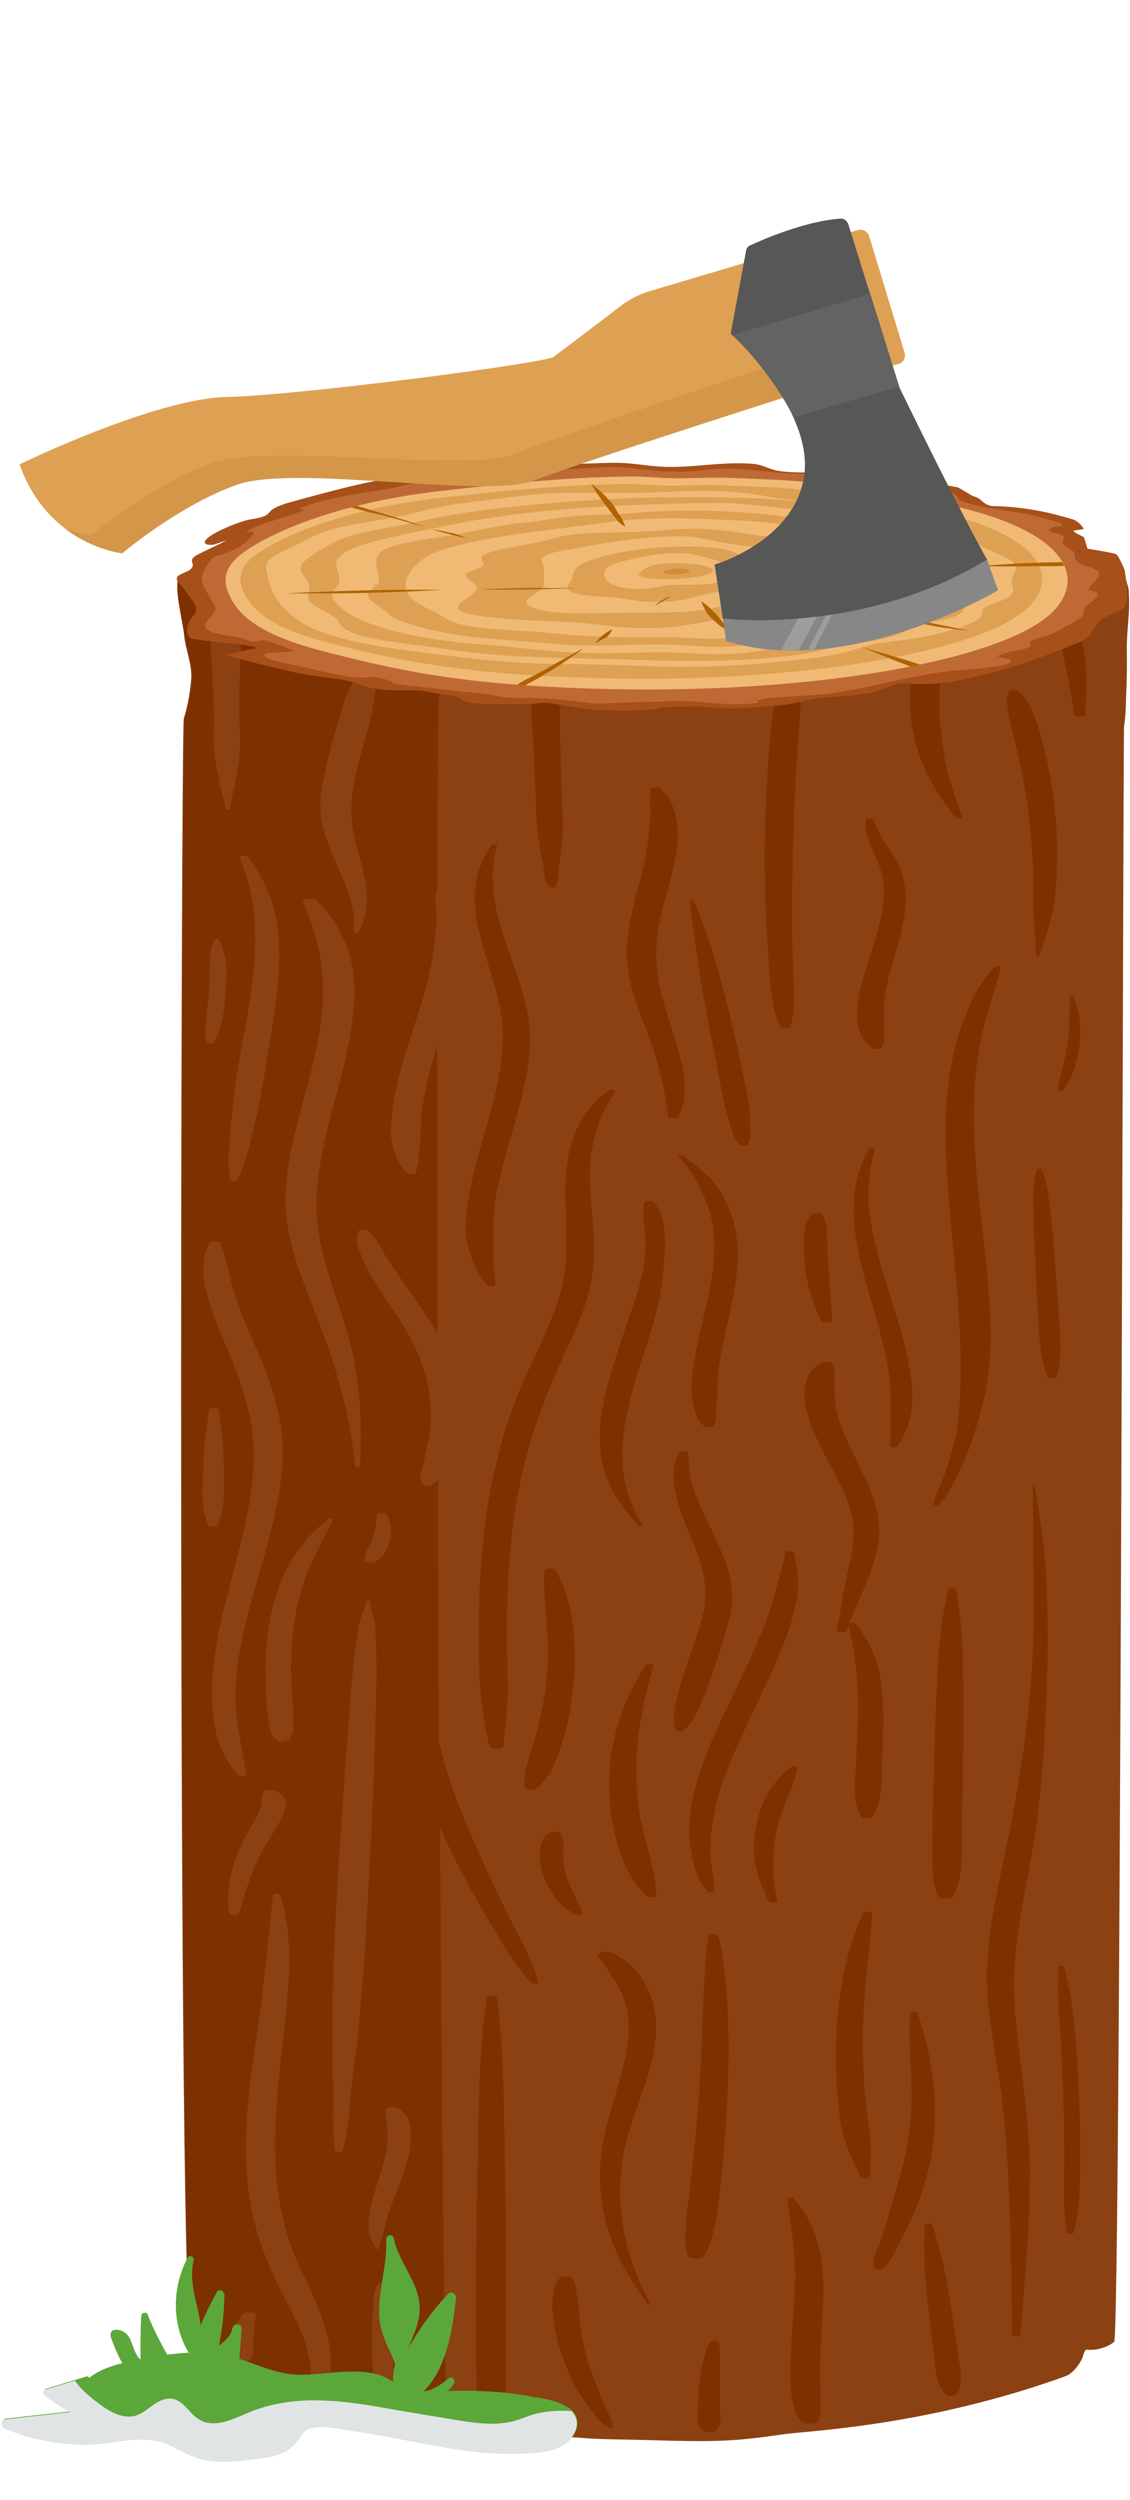 <?xml version="1.0" encoding="UTF-8"?> <svg xmlns="http://www.w3.org/2000/svg" width="326" height="721" viewBox="0 0 326 721" fill="none"><path d="M67.305 162.98C67.305 163.349 66.812 163.717 66.023 163.763C59.32 163.994 51.434 166.388 51.434 166.388C50.252 170.257 52.716 179.237 53.11 183.152C53.504 187.296 55.377 191.395 55.18 195.54C54.885 199.5 54.195 203.415 53.012 207.283C52.223 209.724 51.04 674.397 55.279 676.101C55.969 676.377 56.067 676.746 55.772 677.16C55.377 677.713 61.39 680.844 64.545 682.686C65.826 683.423 67.502 683.93 69.276 684.022C72.923 684.252 78.345 685.772 79.035 686.647C80.218 688.029 81.894 688.811 84.26 689.548C89.681 691.206 95.102 692.772 100.524 694.384C105.058 695.765 109.593 697.331 114.62 698.16C117.282 698.575 123.984 699.358 127.73 700.233C129.307 700.601 130.983 700.739 132.659 700.693C134.433 700.647 136.602 700.923 137.884 701.43C139.165 701.936 140.84 702.213 142.418 702.213C148.135 702.213 153.852 703.548 159.471 703.226C161.147 703.134 163.02 702.904 164.695 702.904C166.371 702.904 168.146 703.134 169.821 703.226C173.173 703.41 176.623 703.502 180.073 703.548C192.296 703.733 204.519 704.608 216.446 703.272C219.404 702.95 222.46 702.535 225.417 702.121C228.473 701.66 231.627 701.476 234.683 701.154C240.597 700.601 246.413 699.864 252.13 699.035C263.367 697.377 274.309 695.121 284.856 692.311C290.081 690.93 295.207 689.41 300.234 687.752C302.699 686.923 305.261 686.094 307.627 685.173C309.599 684.436 311.767 681.397 312.26 679.969C312.359 679.647 312.95 677.575 313.443 677.621C316.597 677.943 319.653 676.838 321.427 675.364C323.3 673.844 323.99 211.29 324.286 209.448C324.878 205.856 324.779 202.217 324.976 198.625C325.075 194.941 325.173 191.211 325.075 187.527C325.075 180.02 326.159 177.165 325.567 169.658L324.187 164.961L67.403 162.98L67.305 162.98Z" fill="#8C4112"></path><path d="M126.548 526.245C130.59 535.409 135.518 544.528 140.841 553.6C144.489 559.725 147.939 565.942 153.36 571.837C153.755 572.206 155.431 572.206 155.332 571.745C153.952 566.357 151.093 561.015 148.333 555.719C145.573 550.284 142.912 544.896 140.447 539.416C135.519 528.548 130.688 517.679 127.731 506.719C127.238 505.015 126.942 503.357 126.548 501.653C125.957 359.35 126.055 202.816 126.548 201.296C127.731 196.921 128.52 192.5 128.717 188.033C129.013 183.382 127.041 178.73 126.647 174.079C126.45 171.638 125.563 167.448 125.07 163.441L67.503 162.98C67.503 163.349 67.01 163.717 66.221 163.763C59.518 163.994 51.633 166.388 51.633 166.388C50.45 170.257 52.914 179.237 53.308 183.152C53.702 187.296 55.575 191.395 55.378 195.54C55.083 199.5 54.392 203.415 53.209 207.283C52.421 209.724 51.238 674.397 55.477 676.101C56.167 676.377 56.265 676.746 55.97 677.16C55.575 677.713 61.589 680.844 64.743 682.686C66.024 683.423 67.7 683.93 69.474 684.022C73.121 684.252 78.543 685.772 79.233 686.647C80.416 688.029 82.092 688.811 84.458 689.548C89.879 691.206 95.3 692.772 100.722 694.384C105.256 695.765 109.791 697.331 114.818 698.16C117.479 698.575 124.182 699.357 127.928 700.232C128.224 700.325 128.52 700.371 128.816 700.417C127.929 664.127 127.337 598.41 126.943 526.291L126.548 526.245Z" fill="#7D3000"></path><path d="M160.358 255.593C161.442 253.198 161.147 250.665 161.443 248.27C161.837 245.876 162.132 243.481 162.231 241.04C162.428 236.158 162.133 231.231 161.935 226.349C161.837 221.468 161.738 216.586 161.541 211.658C161.442 206.823 162.329 201.711 159.076 197.014C158.584 196.277 155.725 196.231 155.233 197.014C152.275 201.757 153.557 206.823 153.754 211.658C153.951 216.54 154.148 221.422 154.444 226.349C154.641 231.231 154.641 236.158 155.233 241.04C155.528 243.435 155.923 245.876 156.514 248.27C157.007 250.665 156.809 253.244 158.091 255.593C158.288 256.053 160.161 256.053 160.358 255.593Z" fill="#7D3000"></path><path d="M227.882 296.165C229.262 292.757 228.966 289.349 228.966 285.895C228.966 282.533 228.768 279.171 228.67 275.763C228.473 268.856 228.473 261.948 228.572 255.04C228.769 241.224 229.163 227.454 230.247 213.638C230.543 209.77 230.937 205.947 230.937 202.079C230.937 198.211 231.43 194.204 230.149 190.382C229.952 189.737 227.487 189.829 227.192 190.382C225.122 193.697 224.628 197.243 223.938 200.651C223.248 204.013 222.657 207.375 222.362 210.737C221.77 217.645 221.277 224.553 220.981 231.461C220.39 245.276 220.587 259.046 221.474 272.862C221.77 276.731 221.869 280.553 222.362 284.421C222.854 288.336 223.051 292.296 225.319 296.119C225.614 296.625 227.685 296.671 227.98 296.119L227.882 296.165Z" fill="#7D3000"></path><path d="M277.563 235.514C276.084 231.323 274.507 227.132 273.423 222.895C272.437 218.935 271.944 214.928 271.451 210.968C270.958 206.961 270.86 202.954 271.057 198.948C271.353 194.849 272.732 190.75 270.662 186.744C270.367 186.099 267.606 185.869 266.916 186.56C264.846 188.494 263.664 190.382 263.269 192.5C262.875 194.481 262.678 196.507 262.579 198.487C262.382 202.724 262.579 206.961 263.467 211.198C265.044 219.441 269.085 227.869 275.69 235.698C276.084 236.158 277.76 235.974 277.563 235.514Z" fill="#7D3000"></path><path d="M142.813 370.494C142.911 368.468 142.419 366.441 142.32 364.415C142.32 362.389 142.32 360.363 142.32 358.336C142.32 354.284 142.32 350.185 142.911 346.132C144.193 337.843 146.953 329.599 149.22 321.356C151.487 313.204 153.36 304.961 152.769 296.764C152.177 288.382 148.727 280.092 145.869 271.757C142.714 262.5 140.743 253.106 143.404 243.803C143.503 243.434 142.122 243.388 141.827 243.711C130.491 259.921 142.419 276.915 144.686 293.31C146.953 310.027 138.771 326.56 135.617 343.185C134.73 347.744 134.04 352.395 134.532 357.001C134.828 359.257 135.518 361.422 136.405 363.632C137.391 365.981 138.475 368.376 140.644 370.632C141.038 371.047 142.714 371.001 142.714 370.54L142.813 370.494Z" fill="#7D3000"></path><path d="M145.178 503.495C145.967 497.186 146.657 490.876 146.46 484.521C146.262 478.212 146.164 471.857 146.262 465.547C146.459 452.929 147.445 440.31 150.008 427.738C152.571 415.119 157.204 402.685 162.921 390.297C165.78 384.126 168.639 377.909 170.117 371.692C171.497 365.751 171.596 359.81 171.103 353.869C170.61 347.284 169.723 340.652 170.413 334.066C170.709 330.889 171.596 327.757 172.483 324.626C173.469 321.264 175.637 317.994 177.412 314.724C177.609 314.31 176.228 314.034 175.736 314.448C168.835 319.376 166.075 325.27 164.597 330.843C163.02 336.738 163.02 342.678 163.217 348.573C163.316 354.468 163.71 360.363 163.02 366.211C162.231 372.475 159.964 378.646 157.204 384.817C154.444 391.08 151.29 397.343 148.825 403.652C146.361 409.962 144.488 416.271 143.01 422.626C140.053 435.198 138.771 447.817 138.278 460.435C138.081 467.62 138.081 474.804 138.278 481.988C138.475 489.218 139.56 496.357 141.137 503.541C141.334 504.6 145.079 504.6 145.178 503.541L145.178 503.495Z" fill="#7D3000"></path><path d="M154.444 515.883C155.725 515.146 156.317 514.225 157.106 513.35C157.993 512.337 158.781 511.278 159.274 510.218C160.26 508.238 160.95 506.258 161.64 504.232C163.02 500.041 164.104 495.85 164.695 491.613C165.977 483.37 166.273 475.034 164.991 466.745C164.203 462.001 162.921 457.396 160.161 452.791C159.767 452.054 157.007 452.238 157.007 452.975C156.711 461.172 158.288 469.37 158.091 477.567C157.894 485.764 156.514 494.008 154.148 502.159C153.458 504.508 152.571 506.811 151.98 509.113C151.684 510.218 151.487 511.278 151.388 512.337C151.388 513.442 150.994 514.64 151.684 515.745C151.979 516.297 153.754 516.297 154.444 515.883Z" fill="#7D3000"></path><path d="M146.066 702.397C146.066 698.713 145.573 694.245 145.77 690.331C145.967 686.232 145.967 682.134 145.967 678.035C145.967 669.837 146.066 661.594 145.967 653.397C145.869 636.91 145.671 620.377 145.277 603.89C144.981 594.633 144.686 585.377 143.306 576.12C143.207 575.383 140.546 575.383 140.447 576.12C137.983 592.515 138.18 608.956 137.785 625.396C137.293 641.883 137.391 658.416 137.391 674.903C137.391 679.508 137.391 684.068 137.489 688.673C137.489 690.93 137.49 693.186 137.785 695.443C137.983 697.745 137.785 699.818 139.658 702.028L146.066 702.443L146.066 702.397Z" fill="#7D3000"></path><path d="M187.664 664.449C180.172 650.726 177.412 636.357 179.68 622.357C181.75 609.37 189.832 596.614 189.241 583.535C189.142 580.081 188.354 576.627 186.678 573.219C185.791 571.469 184.805 569.719 183.228 568.061C181.651 566.311 179.581 564.837 176.919 563.318C175.441 562.489 171.794 562.949 172.484 564.054C174.554 567.094 176.92 570.179 178.595 573.265C180.173 576.212 180.961 579.252 181.256 582.291C181.848 588.693 180.172 595.094 178.299 601.449C176.426 607.943 174.258 614.436 173.469 620.976C172.681 627.93 173.174 634.838 175.047 641.745C177.215 649.528 181.355 657.035 186.974 664.542C187.072 664.726 187.763 664.634 187.664 664.449Z" fill="#7D3000"></path><path d="M168.048 551.666C166.569 547.798 164.105 543.975 163.119 540.107C162.626 538.172 162.527 536.238 162.429 534.304C162.429 532.554 162.922 530.436 161.64 528.778C161.147 528.225 159.274 528.087 158.486 528.594C156.12 530.205 155.824 532.462 155.726 534.304C155.627 536.376 156.021 538.495 156.711 540.567C157.993 544.574 160.359 548.627 165.682 552.08C166.47 552.633 168.245 552.265 168.048 551.666Z" fill="#7D3000"></path><path d="M185.396 439.712C177.806 428.06 178.792 415.626 181.749 403.744C184.805 391.54 190.325 379.428 191.311 367.132C191.606 363.724 192.001 360.363 191.803 356.955C191.606 353.593 191.508 349.863 188.452 346.685C187.861 346.132 186.086 346.224 185.889 346.823C185.002 349.863 186.086 353.04 186.185 356.08C186.382 359.119 186.185 362.159 185.692 365.198C184.805 371.415 182.143 377.586 180.172 383.757C176.327 395.777 171.596 407.935 173.469 420.139C174.455 426.955 178.102 433.541 184.115 439.896C184.411 440.218 185.594 440.08 185.396 439.758L185.396 439.712Z" fill="#7D3000"></path><path d="M195.846 322.001C198.606 315.876 197.521 309.567 195.846 303.442C194.17 297.317 191.804 291.192 190.424 285.067C189.044 278.757 188.945 272.448 190.227 266.139C191.508 259.968 193.579 253.843 194.761 247.672C195.451 244.172 195.846 240.626 195.254 237.126C194.663 233.81 193.874 230.356 190.424 227.27C189.833 226.718 187.96 227.086 187.861 227.547C187.171 230.586 187.861 233.626 187.565 236.665C187.368 239.705 186.974 242.79 186.481 245.83C185.397 252.001 183.327 258.126 182.045 264.297C180.764 270.468 180.37 276.593 181.75 282.764C183.031 288.889 185.791 294.968 187.96 301.093C190.424 308.001 191.903 314.909 192.79 321.863C192.79 322.554 195.649 322.784 195.944 322.047L195.846 322.001Z" fill="#7D3000"></path><path d="M215.756 330.014C216.939 327.896 216.347 325.547 216.347 323.382C216.347 321.08 216.151 318.731 215.658 316.428C214.771 311.869 213.883 307.31 212.897 302.751C210.827 293.54 208.56 284.376 205.8 275.211C204.322 270.053 202.153 264.941 200.28 259.829C200.182 259.553 198.999 259.599 198.999 259.922C200.182 269.04 201.266 278.112 202.941 287.231C204.617 296.441 206.49 305.606 208.265 314.77C208.758 317.303 209.251 319.836 210.138 322.369C210.926 324.856 211.123 327.665 213.39 330.014C213.784 330.428 215.46 330.521 215.756 330.014Z" fill="#7D3000"></path><path d="M205.801 411.251C206.688 410.008 206.589 408.856 206.589 407.613C206.589 406.185 206.688 404.804 206.786 403.376C206.983 400.705 206.983 398.034 207.279 395.363C207.87 389.929 209.251 384.494 210.433 379.06C212.701 368.975 214.475 358.797 210.433 348.757C209.349 346.086 207.969 343.415 205.801 340.836C203.632 338.211 200.379 335.771 197.126 333.33C196.732 333.007 195.45 333.238 195.746 333.56C200.083 337.981 202.449 342.955 204.125 347.698C205.899 352.58 206.293 357.554 205.997 362.481C205.406 373.027 201.562 383.435 200.083 393.935C199.689 396.929 199.196 399.922 199.591 402.87C199.788 404.343 200.182 405.863 200.675 407.337C201.168 408.764 201.562 410.054 203.238 411.343C203.731 411.758 205.308 411.62 205.603 411.205L205.801 411.251Z" fill="#7D3000"></path><path d="M197.322 498.982C199.984 496.541 200.97 493.916 202.153 491.291C203.336 488.666 204.419 485.995 205.306 483.324C207.081 477.936 208.954 472.547 210.334 467.113C211.714 461.863 211.418 456.751 209.644 451.547C207.968 446.435 205.307 441.416 202.941 436.35C201.659 433.541 200.378 430.731 199.59 427.876C198.801 424.929 198.702 421.981 198.505 419.034C198.505 418.435 196.238 418.297 195.942 418.896C193.281 423.777 194.365 428.935 195.745 433.863C197.224 438.975 199.786 443.995 201.561 449.06C203.335 454.218 204.124 459.422 203.039 464.58C201.857 470.014 199.688 475.403 197.913 480.791C196.928 483.784 195.942 486.732 195.351 489.725C194.76 492.765 193.773 495.85 194.956 498.844C195.154 499.258 196.928 499.396 197.421 498.982L197.322 498.982Z" fill="#7D3000"></path><path d="M189.339 546.554C189.043 537.988 185.298 529.468 184.214 520.902C183.129 512.199 183.425 503.495 185.101 494.837C185.988 490.001 187.072 485.119 188.551 480.33C188.748 479.823 186.678 479.731 186.283 480.192C175.342 497.047 173.37 515.008 178.299 532.324C179.679 537.251 181.946 542.133 186.481 546.784C187.072 547.383 189.339 547.337 189.339 546.646L189.339 546.554Z" fill="#7D3000"></path><path d="M202.941 650.772C204.913 647.916 205.504 644.831 206.194 641.837C206.884 638.89 207.18 635.897 207.575 632.903C208.265 626.87 208.856 620.837 209.25 614.804C210.039 602.739 210.532 590.673 209.842 578.607C209.447 571.837 208.856 565.113 207.279 558.344C207.081 557.607 204.42 557.561 204.321 558.344C202.843 570.317 202.843 582.291 202.251 594.265C201.66 606.239 200.575 618.212 199.195 630.186C198.801 633.548 198.21 636.91 198.013 640.318C197.815 643.68 197.323 647.087 198.407 650.449C198.703 651.416 202.251 651.831 203.04 650.68L202.941 650.772Z" fill="#7D3000"></path><path d="M176.721 699.956C176.918 698.252 175.637 696.41 174.848 694.752C174.06 693.002 173.369 691.206 172.679 689.456C171.299 685.818 169.821 682.18 168.933 678.542C168.046 674.996 167.356 671.45 167.061 667.857C166.962 666.015 166.765 664.127 166.469 662.285C166.173 660.535 166.272 658.647 165.09 656.989C164.498 656.206 162.034 656.298 161.442 656.989C159.865 658.647 159.865 660.581 159.569 662.285C159.175 664.127 159.274 666.015 159.569 667.857C159.964 671.542 160.752 675.226 162.034 678.91C163.315 682.594 164.794 686.279 166.962 689.871C168.047 691.621 169.328 693.325 170.61 695.029C171.891 696.687 173.074 698.667 175.538 700.094C175.933 700.325 176.82 700.233 176.82 699.956L176.721 699.956Z" fill="#7D3000"></path><path d="M235.964 698.298C237.048 696.364 236.654 694.246 236.752 692.265C236.752 690.101 236.654 687.936 236.556 685.772C236.556 681.581 236.654 677.39 236.95 673.2C237.443 664.772 238.231 656.298 236.161 647.917C234.978 643.173 233.007 638.568 228.965 634.101C228.669 633.732 227.092 633.732 227.092 634.193C228.374 642.482 229.655 650.726 229.359 659.015C229.064 667.397 228.078 675.778 228.078 684.16C228.078 686.555 228.078 688.95 228.472 691.344C228.768 693.601 229.162 696.226 231.331 698.298C232.119 699.081 235.373 699.311 235.964 698.298Z" fill="#7D3000"></path><path d="M206.392 701.062C208.56 699.265 207.772 696.825 207.673 694.89C207.673 692.818 207.673 690.7 207.673 688.627C207.673 684.298 207.87 679.969 207.476 675.64C207.476 674.996 204.913 674.811 204.618 675.502C202.843 679.785 202.054 684.068 201.66 688.443C201.463 690.607 201.365 692.772 201.365 694.936C201.365 696.871 200.674 699.404 203.04 701.108C203.73 701.568 205.702 701.614 206.392 701.108L206.392 701.062Z" fill="#7D3000"></path><path d="M224.233 548.166C222.755 541.765 222.754 535.225 223.839 528.824C224.923 522.423 228.767 516.159 230.147 509.758C230.147 509.344 228.767 509.206 228.275 509.574C220.882 515.331 218.812 522.238 217.826 528.64C216.84 535.317 218.319 541.811 221.868 548.35C222.163 548.903 224.43 548.765 224.233 548.212L224.233 548.166Z" fill="#7D3000"></path><path d="M251.636 523.942C254.692 519.429 254.199 514.455 254.396 509.804C254.594 505.153 254.791 500.455 254.791 495.804C254.791 486.593 254.101 477.199 247.003 468.356C246.708 468.034 245.525 467.942 245.032 468.172C248.778 458.363 254.692 448.508 253.509 438.56C252.326 428.613 245.032 419.034 241.976 409.225C241.187 406.554 240.695 403.836 240.695 401.165C240.695 399.83 240.695 398.494 240.695 397.159C240.695 395.823 241.089 394.488 240.004 393.198C239.709 392.784 238.23 392.554 237.441 392.922C233.794 394.58 232.907 397.159 232.414 399.277C231.724 401.718 232.119 404.251 232.71 406.692C233.893 411.665 236.357 416.547 238.92 421.429C241.483 426.264 244.243 431.1 245.525 436.027C246.905 441.231 246.215 446.389 244.933 451.593C243.455 457.764 242.765 463.935 241.385 470.06C241.188 470.751 244.145 470.889 244.342 470.245C244.539 469.738 244.736 469.278 244.835 468.771C247.003 477.843 247.89 486.962 247.496 496.08C247.299 500.686 247.102 505.291 246.905 509.85C246.708 514.455 245.82 519.429 248.482 523.988C248.876 524.587 251.143 524.587 251.537 523.988L251.636 523.942Z" fill="#7D3000"></path><path d="M240.104 380.764C239.709 375.652 239.414 370.541 238.921 365.429C238.724 362.85 238.723 360.317 238.625 357.738C238.526 355.297 238.724 352.718 237.146 350.369C236.654 349.725 234.583 349.771 233.992 350.369C232.021 352.672 232.02 355.343 231.922 357.738C231.823 360.363 232.119 363.034 232.316 365.659C232.908 370.817 234.485 375.883 236.85 380.949C237.146 381.685 240.104 381.501 240.104 380.764Z" fill="#7D3000"></path><path d="M254.398 302.06C255.482 300.034 254.89 297.869 254.989 295.843C254.989 293.724 254.89 291.652 254.989 289.534C255.383 285.205 256.566 280.922 257.847 276.593C260.312 268.165 262.973 259.599 259.918 251.172C258.143 246.152 253.412 241.362 252.032 236.343C251.835 235.744 249.764 235.744 249.764 236.343C249.074 240.718 251.834 244.908 253.51 249.191C255.186 253.474 255.284 257.849 254.594 262.178C253.313 270.928 248.976 279.54 247.695 288.244C247.3 290.639 247.004 293.08 247.497 295.428C247.99 297.685 248.68 300.264 251.637 302.244C252.229 302.659 254.102 302.613 254.299 302.106L254.398 302.06Z" fill="#7D3000"></path><path d="M299.84 275.441C301.614 270.514 303.29 265.632 304.078 260.658C304.867 255.685 304.867 250.665 304.966 245.691C304.966 235.652 303.586 225.566 301.121 215.573C300.431 212.763 299.741 209.954 298.657 207.145C297.671 204.566 296.587 201.619 293.63 199.27C293.137 198.856 291.264 198.948 291.067 199.408C289.982 201.757 290.771 204.244 291.067 206.638C291.461 209.079 292.249 211.52 292.841 213.961C294.024 218.935 295.108 223.908 295.897 228.882C297.474 238.737 298.263 248.685 298.066 258.586C298.066 264.204 298.755 269.823 298.854 275.441C298.854 275.672 299.84 275.764 299.939 275.487L299.84 275.441Z" fill="#7D3000"></path><path d="M313.049 206.086C313.542 199.5 313.641 192.961 312.458 186.421C311.866 183.198 311.176 179.974 310.289 176.75C309.5 173.711 309.106 170.257 305.755 167.447C305.163 166.941 302.797 167.033 302.6 167.632C301.319 170.671 303.093 173.987 303.98 176.98C304.867 180.204 305.755 183.428 306.346 186.651C307.628 193.145 309.106 199.592 309.895 206.086C309.993 206.869 312.951 206.915 313.049 206.086Z" fill="#7D3000"></path><path d="M270.957 433.863C273.224 431.514 274.407 429.028 275.688 426.541C276.97 424.1 278.153 421.613 279.04 419.126C280.913 414.199 282.49 409.225 283.673 404.297C286.137 394.212 286.038 384.034 285.348 373.948C283.87 353.639 279.828 333.33 281.208 312.975C281.603 307.264 282.49 301.6 283.87 295.889C285.25 290.271 287.418 284.652 288.7 279.034C288.798 278.573 287.221 278.573 286.827 278.942C282.49 283.685 280.124 288.613 278.251 293.586C276.28 298.514 275.097 303.534 274.21 308.507C272.534 318.639 272.534 328.771 273.224 338.902C274.505 359.212 277.758 379.521 277.068 399.876C276.871 405.587 276.575 411.251 275.097 416.916C274.308 419.771 273.421 422.626 272.435 425.482C271.449 428.245 269.873 430.962 269.281 433.771C269.281 434.186 270.661 434.186 270.957 433.863Z" fill="#7D3000"></path><path d="M258.931 417.146C260.606 414.475 261.79 411.85 262.48 409.132C263.17 406.323 263.268 403.56 263.169 400.751C262.775 395.132 261.494 389.514 259.917 383.942C256.762 372.705 252.326 361.606 250.946 350.323C250.158 344.06 250.454 337.658 252.425 331.441C252.524 331.073 250.947 330.981 250.749 331.349C249.369 334.02 248.088 336.599 247.398 339.316C246.806 342.08 246.412 344.889 246.314 347.652C246.116 353.27 247.102 358.843 248.383 364.415C251.143 375.652 255.382 386.797 256.664 398.08C256.959 401.165 257.058 404.251 257.058 407.336C257.058 410.56 257.058 413.784 256.762 417.007C256.762 417.514 258.537 417.606 258.833 417.1L258.931 417.146Z" fill="#7D3000"></path><path d="M275 546.877C277.859 541.304 277.366 535.41 277.465 529.745C277.465 523.942 277.662 518.14 277.761 512.337C277.958 500.824 277.958 489.311 277.761 477.797C277.563 471.258 276.972 464.765 275.69 458.225C275.592 457.672 273.621 457.672 273.522 458.225C270.861 469.784 270.466 481.39 269.973 493.041C269.579 504.554 269.283 516.067 268.987 527.581C268.987 530.804 268.987 534.028 268.987 537.252C269.086 540.475 269.184 543.699 270.762 546.923C271.156 547.752 274.606 547.752 275 546.923L275 546.877Z" fill="#7D3000"></path><path d="M206.095 545.311C206.194 542.133 205.208 539.002 205.011 535.824C204.814 532.646 205.011 529.515 205.504 526.337C206.293 519.936 208.363 513.626 211.024 507.317C216.347 494.653 223.445 482.126 227.782 469.37C228.965 465.824 229.753 462.278 230.147 458.732C230.542 455.047 229.753 451.501 229.063 447.817C228.965 447.172 226.599 447.172 226.5 447.817C226.205 450.995 224.825 454.218 224.135 457.442C223.346 460.666 222.36 463.889 221.177 467.067C218.713 473.468 215.854 479.824 212.798 486.133C206.785 498.705 200.28 511.37 198.998 524.173C198.604 527.765 198.801 531.357 199.59 534.949C200.28 538.449 201.068 542.087 204.124 545.403C204.518 545.817 206.194 545.771 206.194 545.311L206.095 545.311Z" fill="#7D3000"></path><path d="M251.047 627.699C251.047 622.771 251.441 617.844 250.653 612.916C249.864 607.989 249.371 603.061 249.174 598.087C248.681 588.186 248.977 578.331 250.061 568.475C250.653 562.903 251.244 557.376 251.638 551.804C251.638 551.205 249.272 551.067 249.075 551.666C244.541 561.475 242.569 571.423 241.682 581.37C240.795 591.317 241.091 601.265 242.372 611.258C243.161 616.877 245.527 622.357 248.287 627.837C248.583 628.482 251.047 628.298 251.047 627.699Z" fill="#7D3000"></path><path d="M275.984 690.515C278.251 686.647 276.871 682.502 276.28 678.541C275.688 674.443 275.097 670.344 274.505 666.245C273.224 658.002 271.745 649.85 268.985 641.653C268.788 641.1 266.915 641.1 266.817 641.653C266.324 649.85 266.915 658.002 267.901 666.245C268.394 670.252 268.788 674.259 269.379 678.311C269.872 682.318 269.577 686.693 272.83 690.515C273.323 691.068 275.491 691.16 275.885 690.515L275.984 690.515Z" fill="#7D3000"></path><path d="M294.32 673.384C295.7 657.265 297.178 641.193 297.08 625.074C296.981 609.186 293.63 593.39 292.644 577.502C291.658 561.567 295.995 545.817 298.46 529.975C300.825 514.179 301.614 498.337 302.107 482.495C302.403 473.607 302.206 464.718 301.91 455.83C301.516 446.758 300.037 437.731 298.46 428.705C298.46 428.567 297.967 428.567 297.967 428.705C298.263 436.764 297.967 444.87 298.164 452.929C298.361 460.85 298.263 468.771 297.967 476.692C297.277 492.534 295.01 508.376 292.053 524.173C289.096 539.969 284.561 555.811 284.758 571.699C284.856 579.62 286.335 587.495 287.617 595.37C288.898 603.291 289.884 611.258 290.377 619.179C291.559 637.232 291.856 655.285 291.954 673.338C291.954 673.982 294.419 673.982 294.517 673.338L294.32 673.384Z" fill="#7D3000"></path><path d="M304.965 396.974C306.247 392.047 305.951 386.981 305.655 382.053C305.36 376.988 304.965 371.968 304.571 366.902C304.177 361.928 303.881 356.955 303.29 351.981C302.698 347.053 302.501 342.126 300.53 337.244C300.431 336.922 299.248 337.06 299.149 337.336C297.769 342.31 298.164 347.283 298.262 352.257C298.262 357.323 298.657 362.343 298.854 367.409C299.051 372.382 299.347 377.356 299.642 382.33C299.938 387.257 300.332 392.277 302.205 397.159C302.501 397.803 304.768 397.573 304.867 397.02L304.965 396.974Z" fill="#7D3000"></path><path d="M254.594 654.364C257.157 652.291 257.847 649.85 259.03 647.594C260.212 645.199 261.494 642.804 262.677 640.41C265.043 635.712 266.521 630.923 267.704 626.133C270.168 616.416 270.267 606.561 268.69 596.798C267.803 591.317 266.718 585.883 264.648 580.449C264.451 579.942 262.578 580.08 262.578 580.541C261.888 590.166 263.466 599.791 262.874 609.462C262.381 619.133 259.424 628.574 256.565 638.153C255.777 640.778 254.988 643.449 254.101 646.074C253.214 648.653 251.439 651.462 252.129 654.087C252.228 654.548 253.904 654.87 254.496 654.364L254.594 654.364Z" fill="#7D3000"></path><path d="M309.697 643.91C311.176 638.982 311.373 633.916 311.57 628.943C311.767 623.969 311.57 618.949 311.57 613.975C311.373 603.982 310.88 594.035 309.894 584.087C309.598 581.37 309.303 578.607 308.908 575.89C308.416 572.988 307.529 570.087 307.036 567.232C307.036 566.771 305.163 566.771 305.261 567.232C305.458 569.719 305.261 572.206 305.261 574.692C305.36 577.179 305.458 579.666 305.656 582.153C306.05 587.127 306.247 592.1 306.444 597.12C306.937 607.067 307.134 617.061 307.036 627.008C307.036 632.627 306.74 638.291 307.824 643.91C307.923 644.416 309.5 644.37 309.697 643.91Z" fill="#7D3000"></path><path d="M306.74 314.494C309.894 310.027 310.978 305.468 311.471 300.816C311.964 296.165 311.471 291.698 309.5 287.093C309.5 286.908 308.711 286.954 308.711 287.093C308.514 291.652 308.711 296.211 308.021 300.77C307.429 305.329 305.951 309.843 305.162 314.356C305.162 314.724 306.542 314.77 306.74 314.448L306.74 314.494Z" fill="#7D3000"></path><path d="M103.382 268.902C108.804 259.461 103.973 249.698 102.002 240.211C99.932 230.171 103.382 220.224 106.142 210.277C106.93 207.421 107.522 204.566 107.916 201.711C108.31 198.948 108.705 196.184 107.325 193.467C107.128 193.053 105.353 192.915 104.86 193.329C100.03 197.796 99.143 203.046 97.665 207.836C96.088 212.81 94.905 217.783 93.722 222.757C92.539 227.685 91.849 232.658 92.933 237.632C94.018 242.56 96.285 247.395 98.453 252.231C100.918 257.711 102.593 263.191 102.002 268.81C102.002 269.132 103.284 269.224 103.481 268.902L103.382 268.902Z" fill="#8C4112"></path><path d="M66.32 233.349C66.32 231.092 67.305 228.882 67.7 226.625C68.094 224.368 68.488 222.158 68.882 219.901C69.573 215.388 69.08 210.737 69.08 206.224C69.08 201.756 69.079 197.243 69.277 192.776C69.375 188.309 70.361 183.658 67.502 179.283C66.911 178.316 63.362 178.316 62.672 179.283C59.912 183.566 60.898 188.125 61.194 192.5C61.391 197.059 61.588 201.618 61.687 206.178C61.785 210.645 61.292 215.158 62.179 219.625C62.574 221.882 63.067 224.092 63.461 226.349C63.954 228.651 64.939 231 65.038 233.303C65.038 233.671 66.418 233.671 66.418 233.303L66.32 233.349Z" fill="#8C4112"></path><path d="M119.844 338.258C121.026 335.725 120.829 333.1 121.125 330.475C121.421 327.804 121.322 325.087 121.519 322.415C122.012 317.073 123.195 311.777 124.674 306.435C127.532 295.797 131.278 285.205 131.968 274.521C132.165 271.527 131.771 268.534 131.18 265.54C130.588 262.639 130.095 259.461 127.434 256.744C127.138 256.422 126.054 256.468 125.955 256.836C125.265 259.461 125.955 262.224 125.955 264.895C125.955 267.567 125.462 270.284 125.166 272.955C124.575 278.297 123.294 283.593 121.717 288.889C118.464 299.527 114.324 310.119 113.141 320.85C112.845 323.843 112.451 326.837 113.141 329.83C113.831 332.731 114.619 335.725 117.478 338.396C117.971 338.81 119.844 338.718 120.041 338.258L119.844 338.258Z" fill="#8C4112"></path><path d="M124.38 428.244C128.027 426.587 128.717 423.962 129.702 421.843C130.787 419.356 131.575 416.869 131.969 414.336C132.856 409.363 132.758 404.343 131.773 399.369C130.787 394.488 129.111 389.606 126.351 384.817C123.591 379.981 120.042 375.238 116.789 370.448C115.015 367.823 113.241 365.152 111.466 362.527C109.791 359.994 109.002 357.093 105.848 354.79C105.355 354.422 103.876 354.514 103.581 354.928C102.102 357.093 103.285 359.58 104.073 361.744C104.961 364.185 106.242 366.534 107.622 368.928C110.382 373.626 113.832 378.231 116.691 382.882C122.408 392.415 125.069 402.086 124.084 411.896C123.788 414.659 123.098 417.422 122.605 420.185C122.31 421.475 121.915 422.764 121.619 424.054C121.323 425.343 120.93 426.817 122.014 428.06C122.31 428.475 123.69 428.705 124.478 428.337L124.38 428.244Z" fill="#8C4112"></path><path d="M103.876 422.81C104.467 411.619 104.073 400.475 101.51 389.33C98.948 378.323 93.92 367.409 92.047 356.402C88.499 335.494 99.145 314.862 101.708 294.047C103.186 282.487 102.2 270.652 91.456 259.783C90.47 258.77 86.922 259.139 87.414 260.244C92.047 270.283 93.822 280.553 93.033 290.777C92.245 301.139 88.992 311.455 86.33 321.77C83.669 332.086 81.303 342.494 82.88 352.902C84.457 363.817 89.583 374.639 93.526 385.461C98.06 397.804 101.313 410.376 102.397 422.856C102.397 423.271 103.876 423.271 103.876 422.856L103.876 422.81Z" fill="#8C4112"></path><path d="M68.586 340.33C69.868 337.198 71.051 334.159 71.839 331.027C72.628 327.988 73.318 324.902 74.008 321.863C75.487 315.6 76.374 309.29 77.458 303.027C79.429 291.053 81.598 279.034 80.021 267.014C79.134 260.29 76.373 253.659 71.642 247.165C71.149 246.52 68.882 246.797 69.177 247.441C79.232 271.297 69.375 295.52 67.108 319.468C66.812 322.83 66.418 326.238 66.22 329.6C66.122 331.35 65.925 333.146 65.826 334.896C65.826 336.646 66.221 338.442 66.319 340.192C66.319 340.698 68.29 340.836 68.586 340.33Z" fill="#8C4112"></path><path d="M61.686 300.586C63.263 298.238 63.657 295.751 64.249 293.356C64.741 290.823 65.037 288.29 65.136 285.757C65.333 280.83 65.924 275.764 63.066 270.928C62.967 270.698 61.883 270.652 61.784 270.928C59.911 275.764 60.602 280.645 60.306 285.527C60.109 287.968 59.813 290.455 59.616 292.896C59.419 295.428 58.926 297.961 59.419 300.494C59.517 301.001 61.39 301.185 61.784 300.632L61.686 300.586Z" fill="#8C4112"></path><path d="M71.05 511.738C70.36 506.811 69.177 501.883 68.487 496.909C67.797 492.028 67.798 487.1 68.29 482.218C69.375 472.225 72.332 462.324 75.191 452.376C78.049 442.429 80.809 432.481 81.499 422.488C82.189 412.356 79.626 402.409 75.486 392.415C73.12 386.797 70.459 381.225 68.487 375.606C66.417 369.896 65.629 364.139 63.657 358.474C63.46 357.784 60.7 357.83 60.405 358.474C57.743 363.356 58.433 368.606 59.813 373.534C61.193 378.646 63.263 383.711 65.431 388.777C69.769 398.817 73.121 408.718 73.219 418.896C73.416 438.975 64.15 458.824 61.784 478.857C61.094 484.337 60.898 489.863 61.587 495.343C62.278 500.962 63.953 506.534 68.586 511.876C69.079 512.429 71.247 512.383 71.149 511.738L71.05 511.738Z" fill="#8C4112"></path><path d="M83.176 501.837C85.049 500.087 84.654 497.692 84.654 495.804C84.654 493.685 84.457 491.613 84.26 489.495C84.063 485.35 83.866 481.205 84.063 477.106C84.457 468.725 85.739 460.343 89.288 452.054C91.259 447.402 93.822 442.843 96.089 438.238C96.188 437.961 95.202 437.731 94.808 438.008C85.246 445.422 81.401 453.85 79.036 462.093C76.67 470.659 76.276 479.317 76.769 487.929C76.867 490.323 76.966 492.764 77.261 495.159C77.656 497.324 77.557 500.041 80.022 502.021C80.712 502.574 82.486 502.343 82.979 501.883L83.176 501.837Z" fill="#8C4112"></path><path d="M98.847 620.33C100.424 615.173 100.721 610.015 101.115 604.857C101.608 599.699 102.396 594.541 102.987 589.383C104.071 578.975 104.959 568.567 105.55 558.159C106.634 537.528 107.916 516.85 108.311 496.218C108.409 490.416 108.803 484.613 108.606 478.81C108.606 475.909 108.409 473.008 108.311 470.106C108.212 467.067 107.029 464.165 106.536 461.172C106.536 461.034 106.044 461.034 106.044 461.172C105.354 463.751 103.875 466.284 103.481 468.909C103.086 471.488 102.691 474.067 102.396 476.646C101.706 481.804 101.312 486.962 100.918 492.119C100.03 502.527 99.341 512.935 98.65 523.343C97.27 543.975 95.89 564.653 95.89 585.284C95.89 591.087 95.89 596.89 96.088 602.692C96.186 608.587 95.595 614.482 96.778 620.377C96.876 620.975 98.847 620.929 98.946 620.377L98.847 620.33Z" fill="#8C4112"></path><path d="M109.396 648.561C109.594 646.811 110.382 645.061 110.777 643.311C111.171 641.607 111.565 639.903 112.157 638.199C113.34 634.745 114.719 631.291 116.001 627.837C117.184 624.522 118.268 621.206 118.465 617.89C118.662 614.758 119.057 610.752 114.917 607.989C114.128 607.482 111.762 607.482 111.467 608.173C110.875 609.785 111.467 611.489 111.565 613.1C111.762 614.758 111.861 616.416 111.663 618.074C111.368 621.528 110.382 624.936 109.298 628.344C108.213 631.706 107.13 635.068 106.637 638.429C106.341 640.179 106.242 641.93 106.439 643.68C106.636 645.383 107.72 646.903 108.608 648.515C108.608 648.653 109.298 648.607 109.298 648.515L109.396 648.561Z" fill="#8C4112"></path><path d="M92.244 691.943C95.103 688.074 95.596 683.791 95.399 679.785C95.201 675.087 93.624 670.39 91.85 665.739C89.977 661.041 87.611 656.344 85.541 651.693C83.471 646.903 82.091 642.114 81.105 637.324C77.261 618.074 80.711 598.778 82.584 579.528C83.669 568.521 84.26 557.515 80.908 546.554C80.711 546.001 78.838 546.001 78.74 546.554C77.655 556.271 76.768 566.034 75.585 575.752C74.402 585.423 72.628 595.048 71.741 604.719C70.755 614.344 70.46 623.969 71.938 633.548C73.318 643.081 76.768 652.522 81.697 661.87C84.358 667.074 87.217 672.232 88.597 677.528C89.287 680.061 89.78 682.64 89.681 685.219C89.583 687.107 89.189 688.995 88.794 690.93L92.442 691.989L92.244 691.943Z" fill="#8C4112"></path><path d="M112.057 691.252C113.536 688.627 113.634 686.048 113.535 683.377C113.535 680.568 113.338 677.712 113.141 674.903C112.944 672.14 112.747 669.423 112.451 666.66C112.057 663.989 112.057 661.226 110.381 658.601C110.184 658.324 109.199 658.324 109.1 658.601C107.621 661.133 107.72 663.805 107.522 666.43C107.325 669.239 107.325 672.094 107.325 674.903C107.325 677.666 107.325 680.384 107.522 683.147C107.621 685.91 107.818 688.581 109.494 691.298C109.79 691.805 111.86 691.851 112.156 691.298L112.057 691.252Z" fill="#8C4112"></path><path d="M71.347 681.121C73.811 679.232 73.022 676.7 73.121 674.581C73.219 672.232 73.417 669.884 73.811 667.535C73.909 666.66 70.854 666.568 70.164 667.351C68.291 669.653 67.009 671.956 66.418 674.351C65.925 676.469 65.235 679.279 68.389 681.121C69.079 681.489 70.656 681.581 71.248 681.121L71.347 681.121Z" fill="#8C4112"></path><path d="M69.079 551.758C70.656 545.541 72.726 539.324 75.978 533.245C77.556 530.344 79.626 527.488 81.105 524.587C82.386 522.1 84.062 518.554 79.429 516.436C78.443 515.975 76.373 516.205 75.978 516.804C75.19 518.14 75.585 519.567 75.19 520.949C74.796 522.376 74.204 523.758 73.415 525.186C71.74 528.087 69.966 530.988 68.783 533.936C66.319 539.876 65.234 545.817 66.121 551.804C66.22 552.541 68.783 552.541 68.98 551.804L69.079 551.758Z" fill="#8C4112"></path><path d="M108.212 450.442C111.367 448.554 112.057 445.975 112.55 443.764C113.043 441.369 112.648 439.021 111.564 436.672C111.268 436.027 108.804 436.211 108.705 436.81C108.607 439.067 108.212 441.323 107.522 443.534C106.832 445.698 105.058 447.909 105.157 450.119C105.157 450.81 107.325 450.994 108.212 450.442Z" fill="#8C4112"></path><path d="M62.772 439.896C65.236 434.462 64.546 428.889 64.546 423.409C64.546 417.791 63.954 412.218 63.166 406.6C63.067 405.863 60.504 405.863 60.307 406.6C59.42 412.218 58.828 417.791 58.631 423.409C58.434 428.889 57.646 434.508 60.11 439.896C60.307 440.449 62.575 440.449 62.87 439.896L62.772 439.896Z" fill="#8C4112"></path><path d="M324.581 164.684C324.581 164.684 322.807 160.171 321.92 159.803C321.033 159.388 313.738 158.237 313.738 158.237L312.753 154.967C311.964 154.461 308.908 153.171 309.992 152.987C310.978 152.849 311.964 152.757 312.654 152.526C312.654 152.526 311.57 150.408 309.302 149.717C306.148 148.796 302.797 147.875 298.952 147.184C295.108 146.493 290.77 145.987 286.039 145.941C282.885 145.112 283.575 143.822 280.617 143.04L276.478 140.599C273.915 139.908 252.327 137.007 252.327 137.007C246.412 136.546 240.4 136.316 234.19 136.27C230.937 136.27 227.486 136.27 224.628 135.809C222.163 135.441 220.093 134.013 217.333 133.783C212.306 133.322 206.786 133.829 201.857 134.243C199.097 134.474 196.239 134.658 193.38 134.658C190.324 134.658 187.663 134.336 185.001 134.013C182.537 133.737 179.974 133.414 177.214 133.461C174.06 133.461 161.146 134.013 161.146 134.013C159.076 133.553 157.006 133 154.345 133C151.979 133 122.801 137.605 122.801 137.605C119.647 137.789 113.535 137.928 113.535 137.928C105.255 138.941 97.961 141.059 91.652 142.671C88.991 143.362 86.329 144.099 83.766 144.836C81.105 145.572 79.035 146.401 78.049 147.368C77.556 147.875 77.26 148.382 76.373 148.796C75.388 149.257 73.811 149.533 72.135 149.809C69.178 150.27 57.348 154.967 59.32 156.855C59.714 157.178 61.39 157.224 62.08 156.947C63.066 156.579 64.15 156.211 65.431 155.842C63.854 156.625 62.277 157.408 60.601 158.191C59.221 158.836 57.743 159.526 56.56 160.217C55.377 160.908 55.18 161.553 55.476 162.244C55.772 162.98 55.673 163.625 54.786 164.316C53.997 164.961 51.533 165.651 51.139 166.342C50.449 167.632 52.518 168.875 53.307 170.165C54.884 172.651 58.235 175.276 55.574 177.809C54.194 179.145 52.715 183.612 55.673 184.211C58.728 184.809 62.474 185.132 66.023 185.5C69.079 185.823 72.233 186.191 74.204 186.882C70.951 187.48 67.995 188.125 65.136 188.862C64.643 189 78.443 192.5 85.343 193.974C88.3 194.619 91.455 195.079 95.003 195.494C96.679 195.678 98.454 195.908 99.834 196.23C101.115 196.507 102.101 196.829 103.086 197.198C104.959 197.796 106.833 198.487 109.593 198.809C112.451 199.178 115.605 199.132 118.661 199.086C121.717 199.04 123.195 199.454 125.857 199.961C127.927 200.375 131.081 200.467 132.067 201.066C132.954 201.619 133.842 202.217 135.517 202.632C137.588 203.138 148.332 203.092 151.486 203.092C153.951 203.092 156.218 202.494 158.387 202.77C163.414 203.415 167.751 204.566 173.369 204.796C188.353 205.395 191.014 203.967 191.014 203.967L201.365 203.691L207.18 204.152C209.743 204.336 212.503 204.382 215.164 204.152C219.797 203.829 226.796 203.323 228.374 202.954C230.641 202.402 235.471 201.388 235.471 201.388C235.471 201.388 241.78 200.836 244.934 200.606C248.285 200.329 251.242 199.915 253.312 199.178C255.382 198.441 259.227 197.013 259.227 197.013C259.227 197.013 267.113 197.658 272.83 196.875C279.139 196 292.545 192.408 296.586 190.888C301.416 189.138 306.542 187.25 310.978 185.408C315.414 183.566 315.02 180.987 317.484 178.915C319.949 176.842 323.596 176.704 324.68 174.586C325.863 172.237 324.483 164.546 324.483 164.546L324.581 164.684Z" fill="#A85019"></path><path d="M310.289 160.862C309.994 160.033 310.29 159.204 308.811 158.421C307.628 157.73 306.445 157.132 306.544 156.349C306.544 155.612 307.825 154.599 305.558 154C304.769 153.77 303.685 153.632 303.192 153.355C302.798 153.125 302.601 152.757 302.995 152.48C303.291 152.25 304.178 151.882 305.164 151.789C308.417 151.559 304.671 150.408 303.587 150.132C301.812 149.671 300.038 149.164 298.165 148.704C293.335 147.507 286.73 146.954 281.9 145.803C280.027 145.342 277.859 144.835 276.873 144.191C276.38 143.914 276.38 143.638 276.281 143.316C276.281 142.993 275.69 142.671 275.099 142.395C272.339 141.013 266.819 139.954 261.791 139.217C260.51 139.033 259.13 138.849 257.75 138.664C256.665 138.526 255.384 138.342 254.201 138.296C253.511 138.296 253.018 138.526 252.328 138.618C251.638 138.71 250.751 138.803 249.962 138.849C247.005 138.987 241.682 138.664 241.288 137.697C241.288 137.605 241.485 137.421 241.387 137.329C241.091 137.145 239.316 137.053 238.725 137.007C236.951 136.868 234.979 136.776 233.106 136.73C231.332 136.684 229.558 136.638 227.783 136.546C226.206 136.454 224.629 136.316 223.052 136.178C219.405 135.809 215.659 135.349 211.815 135.21C208.956 135.118 206.294 135.21 203.633 135.533C201.267 135.763 199.099 135.993 196.536 135.993C193.283 136.039 190.227 135.855 187.27 135.579C184.608 135.303 181.947 134.934 179.088 134.75C175.441 134.52 171.597 134.888 168.048 135.072C166.471 135.164 164.795 135.256 163.119 135.21C161.739 135.21 160.458 135.072 159.176 134.98C155.923 134.75 152.473 134.888 149.319 135.164C146.066 135.441 142.911 135.855 140.151 136.408C138.771 136.684 137.49 136.96 136.307 137.283C136.11 137.329 135.519 137.513 135.519 137.513C135.519 137.605 135.913 137.697 136.012 137.789C137.293 138.987 126.844 138.48 124.873 138.572C121.718 138.757 119.254 139.355 116.888 139.908C114.818 140.414 112.748 140.921 110.284 141.289C104.172 142.164 98.356 143.132 93.23 144.421C91.456 144.882 86.725 146.309 86.527 146.632C86.33 146.908 87.908 147.138 87.908 147.184C87.908 147.184 81.204 149.395 77.853 150.454C76.079 151.007 74.403 151.605 73.023 152.25C72.333 152.572 70.855 153.493 70.855 153.493C70.855 153.493 72.629 153.401 73.122 153.355C73.122 153.355 73.023 154.092 72.728 154.461C71.347 156.211 69.08 158.099 65.038 159.572C64.25 159.849 63.461 160.125 62.475 160.355C62.081 160.447 61.884 160.54 61.687 160.678C60.899 161.184 60.603 161.737 60.208 162.29C59.321 163.671 58.533 165.053 58.237 166.388C58.04 167.355 58.533 168.368 58.927 169.336C59.518 170.671 60.405 172.007 61.194 173.342C61.785 174.309 62.476 175.23 61.983 176.243C61.49 177.211 60.504 178.132 59.814 179.053C59.124 179.974 58.73 180.987 60.208 181.862C60.997 182.322 62.377 182.691 63.856 183.013C65.137 183.29 66.714 183.428 67.996 183.658C69.671 183.98 70.953 184.487 72.333 184.947C73.614 185.362 75.192 184.395 76.769 184.763C77.952 185.04 85.344 187.572 84.654 187.849C84.26 188.033 78.149 188.217 77.558 188.309C76.177 188.494 76.079 188.862 76.375 189.23C77.163 190.105 80.121 190.796 82.585 191.349C84.951 191.901 87.513 192.362 89.879 192.915C91.358 193.283 92.935 193.651 94.512 193.974C96.089 194.296 104.665 196.23 106.341 195.125C106.341 195.125 106.44 195.125 106.538 195.125C108.51 195.263 110.284 195.632 111.565 196.046C112.255 196.23 112.847 196.461 113.142 196.737C113.241 196.829 113.34 196.921 113.438 197.013C113.438 197.105 113.438 197.105 113.734 197.198C113.832 197.198 114.227 197.29 114.424 197.29C117.381 197.704 120.437 198.026 123.492 198.349C126.253 198.625 129.111 198.901 131.773 199.27C134.336 199.592 137.096 199.73 139.659 200.053C141.039 200.237 142.32 200.467 143.602 200.744C144.686 200.974 145.967 201.204 147.347 201.25C149.91 201.342 152.572 201.25 155.233 201.342C157.994 201.388 161.049 201.665 163.612 201.941C166.076 202.171 168.442 202.494 170.808 202.816C172.483 203 173.765 202.908 175.54 202.816C178.793 202.586 182.242 202.54 185.594 202.448C187.368 202.448 189.241 202.355 191.016 202.309C192.593 202.263 194.17 202.171 195.747 202.171C198.31 202.171 200.774 202.355 203.14 202.54C205.506 202.724 207.871 202.954 210.336 203.046C211.716 203.092 213.194 203.092 214.673 203.046C215.264 203.046 215.856 202.954 216.447 202.908C217.039 202.862 218.222 202.77 218.616 202.678C218.912 202.586 218.616 202.494 218.518 202.355C218.518 202.309 218.518 202.217 218.518 202.171C218.518 202.033 218.813 201.895 219.208 201.803C220.193 201.48 221.869 201.296 223.348 201.158C227.586 200.79 232.022 200.744 236.162 200.329C241.682 199.823 246.611 198.855 251.145 197.888C255.975 196.875 260.51 195.816 265.537 194.849C268.002 194.388 270.564 193.928 273.226 193.605C274.606 193.467 275.986 193.329 277.366 193.237C281.21 192.915 285.35 192.592 288.603 191.948C289.983 191.671 291.363 191.303 291.56 190.842C291.757 190.382 291.067 190.013 289.687 189.783C289.096 189.645 288.11 189.553 287.913 189.322C287.716 189 289.195 188.632 289.885 188.401C290.87 188.125 291.856 187.849 293.039 187.619C294.123 187.434 295.306 187.25 296.095 186.974C297.475 186.559 297.376 186.145 297.081 185.638C296.883 185.362 297.081 185.132 297.475 184.855C298.559 184.211 300.826 183.796 302.305 183.244C304.276 182.553 305.657 181.678 307.037 180.895C308.515 180.066 309.994 179.283 311.374 178.454C312.458 177.763 312.655 177.119 312.557 176.382C312.557 175.691 312.852 175.046 313.74 174.401C314.331 173.987 314.922 173.572 315.415 173.112C316.302 172.375 318.471 170.579 314.134 170.349L314.035 170.349C314.035 169.382 315.12 168.507 315.908 167.586C316.795 166.665 317.485 165.651 316.697 164.73C316.105 164.086 314.43 163.625 313.049 163.118C311.374 162.52 310.388 161.829 310.092 161.092L310.289 160.862Z" fill="#BF6A34"></path><path d="M119.845 193.836C130.293 195.678 141.827 197.106 156.12 197.934C169.033 198.717 182.538 198.994 195.845 198.763C247.005 197.842 291.954 188.724 303.98 176.152C315.217 164.362 303.98 148.566 256.665 142.855C248.779 141.888 243.16 140.322 235.669 139.355C228.374 138.388 219.306 138.204 211.321 137.836C205.9 137.559 200.379 137.974 194.859 137.928C190.127 137.882 186.086 137.375 181.256 137.421C178.2 137.467 175.144 137.559 172.089 137.651C170.511 137.697 169.033 137.79 167.456 137.882C153.36 138.665 139.264 140.184 126.252 141.704C125.365 141.796 124.478 141.934 123.689 142.026C98.553 145.25 79.725 152.665 70.459 159.158C65.629 162.566 64.348 166.112 65.432 169.658C67.502 176.336 73.318 182.507 91.85 187.434C101.116 189.875 109.987 192.04 119.943 193.836L119.845 193.836Z" fill="#F0BA75"></path><path d="M121.519 191.165C131.376 192.869 142.416 194.158 156.019 194.895C168.341 195.586 181.156 195.862 193.872 195.678C242.567 194.849 285.348 186.467 296.783 175C307.527 164.178 296.783 149.763 251.734 144.559C244.243 143.684 238.92 142.257 231.724 141.336C224.824 140.461 216.149 140.276 208.559 139.954C203.433 139.724 198.111 140.092 192.886 140.046C188.352 140 184.508 139.54 179.973 139.586C177.016 139.632 174.157 139.724 171.2 139.816C169.721 139.862 168.243 139.954 166.863 140C153.457 140.737 140.05 142.118 127.63 143.5C126.841 143.592 125.954 143.684 125.166 143.776C101.212 146.77 83.371 153.494 74.499 159.48C69.965 162.566 68.684 165.836 69.669 169.105C71.641 175.23 77.161 180.849 94.707 185.362C103.48 187.619 111.957 189.599 121.42 191.211L121.519 191.165Z" fill="#DEA154"></path><path d="M275.787 163.072C274.801 161.783 273.224 160.539 271.548 159.342C270.76 158.743 269.873 158.145 268.985 157.546C268.098 156.947 267.31 156.349 266.127 155.796C263.958 154.737 260.903 153.816 258.044 152.849C256.565 152.342 255.185 151.835 254.002 151.329C253.016 150.914 252.031 150.454 250.848 150.039C248.876 149.349 246.412 148.75 243.357 148.289C239.709 147.737 235.471 147.506 231.528 147.138C226.698 146.677 222.163 146.079 217.234 145.618C214.967 145.388 212.601 145.204 210.235 145.112C207.968 145.02 205.603 145.066 203.336 145.112C198.703 145.112 194.07 145.296 189.437 145.434C184.508 145.572 179.579 145.756 174.651 146.033C164.695 146.631 154.936 147.46 145.966 148.704C141.629 149.302 137.39 149.947 133.546 150.684C130.391 151.329 127.335 151.927 124.181 152.572C117.675 153.862 111.17 155.151 106.044 156.717C103.382 157.5 101.115 158.375 99.538 159.342C97.862 160.355 97.073 161.368 96.975 162.474C96.876 163.855 97.763 165.237 97.961 166.572C97.961 167.217 97.96 167.908 97.566 168.553C97.172 169.151 96.581 169.796 96.186 170.395C95.004 172.283 97.073 174.263 99.34 176.013C100.72 177.072 102.495 178.039 104.664 179.007C109.001 180.895 115.014 182.553 122.407 183.842C125.955 184.487 129.898 184.993 134.038 185.408C136.305 185.638 138.573 185.776 140.84 185.961C143.107 186.145 145.374 186.375 147.543 186.605C151.88 187.066 156.218 187.572 160.752 187.895C165.779 188.263 171.102 188.401 176.425 188.355C182.043 188.309 187.662 187.987 193.182 188.125C198.604 188.263 203.927 188.816 209.447 188.632C218.023 188.401 223.346 186.743 229.852 185.592C235.668 184.533 243.356 184.257 248.778 183.059C251.538 182.461 253.411 181.678 255.185 180.895C257.649 179.789 261.001 178.822 264.155 177.855C267.211 176.888 270.563 175.875 272.14 174.724C273.816 173.572 273.421 172.283 273.224 171.085C273.224 170.441 273.224 169.842 273.619 169.197C274.013 168.506 274.604 167.816 275.097 167.125C275.59 166.434 276.083 165.697 276.28 165.006C276.477 164.316 276.28 163.671 275.688 163.026L275.787 163.072ZM267.211 167.171C267.113 167.678 266.62 168.184 266.127 168.645C264.944 169.612 263.169 170.579 261.987 171.546C261.297 172.099 260.902 172.605 260.804 173.158C260.607 173.664 260.607 174.217 260.41 174.724C260.015 175.737 258.734 176.75 255.382 177.441C251.834 178.132 247.595 178.638 244.934 179.559C242.568 180.388 240.892 181.355 238.033 182.138C236.653 182.507 234.977 182.875 233.006 183.059C231.33 183.243 229.556 183.335 227.782 183.474C225.515 183.658 223.346 183.888 221.67 184.303C220.192 184.625 219.107 185.039 217.727 185.408C214.868 186.191 210.63 186.605 206.293 186.559C202.153 186.513 198.209 186.099 194.168 185.914C189.239 185.73 184.015 185.914 179.086 186.053C174.355 186.191 169.623 186.237 164.991 186.053C162.723 185.96 160.653 185.73 158.484 185.546C156.414 185.362 154.344 185.178 152.274 185.039C144.29 184.395 135.615 183.888 128.912 182.599C125.364 181.908 122.111 181.171 119.252 180.296C116.591 179.513 114.225 178.638 112.845 177.671C112.155 177.21 111.761 176.658 111.169 176.197C110.479 175.691 109.789 175.138 109.001 174.632C107.621 173.664 106.24 172.651 106.142 171.638C106.142 171.131 106.438 170.671 106.931 170.21C107.522 169.658 108.212 169.105 108.212 168.553C108.212 168.506 108.606 168.506 108.606 168.553C108.606 168.921 108.31 169.289 107.916 169.658C110.282 167.724 109.099 165.651 108.705 163.671C108.311 161.737 107.916 159.526 112.451 157.822C116.394 156.349 123.294 155.474 129.208 154.506C133.25 153.862 136.799 153.079 140.544 152.342C142.319 152.02 144.093 151.697 145.966 151.375C147.05 151.237 148.036 151.052 149.218 150.96C150.204 150.868 151.19 150.776 152.077 150.638C155.725 150.224 158.879 149.671 162.428 149.21C164.202 148.98 166.075 148.796 168.046 148.658C170.412 148.52 172.778 148.473 175.143 148.381C179.481 148.197 183.72 147.875 187.958 147.599C192.296 147.322 196.534 147.184 200.97 147.23C209.94 147.322 218.713 148.013 226.698 148.934C230.542 149.395 234.189 149.901 237.639 150.454C240.596 150.96 243.356 151.513 245.426 152.204C247.299 152.802 248.581 153.447 249.862 154.092C251.538 154.967 253.411 155.842 255.481 156.671C257.452 157.408 259.719 158.099 261.494 158.881C262.381 159.296 263.071 159.71 263.564 160.125C264.155 160.631 264.353 161.184 264.648 161.737C265.24 163.026 266.324 164.27 266.915 165.559C267.211 166.158 267.408 166.71 267.31 167.309L267.211 167.171Z" fill="#F0BA75"></path><path d="M255.086 162.888C254.495 161.967 253.509 161.046 252.03 160.171C250.552 159.296 248.481 158.467 246.608 157.638C243.356 156.21 240.202 154.737 235.963 153.447C231.724 152.158 226.401 151.099 219.797 150.546C215.854 150.224 211.714 150.039 207.574 149.855C203.039 149.671 198.505 149.487 193.971 149.487C189.535 149.487 185.099 149.625 180.86 149.993C177.016 150.316 173.467 150.868 169.919 151.329C163.708 152.112 157.4 152.895 151.387 153.724C145.571 154.553 139.952 155.474 135.122 156.579C132.066 157.27 129.109 158.053 126.743 158.882C125.56 159.296 124.476 159.756 123.589 160.217C122.11 161.046 120.928 162.151 120.04 163.072L119.744 163.072C119.35 163.441 119.153 163.855 118.858 164.224C118.069 165.329 117.477 166.388 117.181 167.493C116.59 169.612 117.28 171.73 120.237 173.757C121.026 174.263 121.913 174.77 122.899 175.276C123.786 175.737 124.969 176.151 125.758 176.612C127.335 177.441 128.32 178.316 130.094 179.099C131.77 179.882 134.235 180.48 137.389 180.895C140.642 181.309 144.191 181.539 147.74 181.77C151.288 182 154.837 182.184 158.287 182.507C160.16 182.691 161.934 182.875 163.906 183.059C165.779 183.197 167.75 183.336 169.82 183.474C173.664 183.658 177.509 183.75 181.451 183.75C183.522 183.75 185.69 183.75 187.76 183.75C189.83 183.75 191.802 183.75 193.872 183.75C198.012 183.888 202.152 184.257 206.489 184.164C209.84 184.072 213.192 183.704 215.854 183.243C221.078 182.368 224.627 181.125 228.175 179.928C231.428 178.776 234.78 177.625 239.709 176.842C241.976 176.474 244.341 176.151 246.214 175.645C247.792 175.23 248.679 174.678 249.467 174.125C250.157 173.711 250.65 173.25 251.34 172.836C252.03 172.421 252.819 172.007 253.509 171.546C255.086 170.625 256.17 169.704 256.17 168.737C256.17 166.757 256.564 164.776 255.283 162.796L255.086 162.888ZM244.144 169.105C243.257 169.98 241.483 170.763 239.413 171.5C237.146 172.283 235.47 173.112 233.794 173.941C232.217 174.724 230.541 175.507 228.077 176.197C226.401 176.658 224.331 176.888 221.867 177.026C220.684 177.072 219.501 177.118 218.318 177.211C216.839 177.303 215.459 177.441 214.079 177.579C208.855 178.178 204.715 179.145 200.082 179.928C197.913 180.296 195.646 180.664 193.083 180.895C190.422 181.125 187.563 181.217 184.803 181.171C177.41 181.033 171.791 179.743 164.694 179.421C157.005 179.053 149.119 178.868 141.923 178.086C138.966 177.763 136.108 177.349 134.136 176.75C132.756 176.289 132.066 175.737 132.066 175.184C132.066 174.585 132.756 173.987 133.446 173.434C134.235 172.789 135.319 172.191 136.108 171.546C136.897 170.901 137.586 170.211 137.586 169.566C137.586 168.737 136.305 167.954 135.319 167.171C134.826 166.757 134.334 166.342 134.334 165.882C134.334 165.651 134.333 165.467 134.728 165.237C135.023 165.053 135.418 164.914 135.812 164.73C136.699 164.408 137.685 164.132 138.474 163.763C139.361 163.395 139.558 162.934 139.459 162.52C139.262 161.691 138.276 160.816 139.656 159.987C140.642 159.434 142.219 158.974 143.994 158.559C147.739 157.684 152.372 157.039 156.118 156.164C158.287 155.658 159.962 155.059 162.328 154.599C164.398 154.184 166.863 153.908 169.426 153.77C171.989 153.631 174.749 153.585 177.41 153.539C180.565 153.493 183.718 153.401 186.774 153.217C188.647 153.125 190.52 152.987 192.393 152.849C194.069 152.71 195.646 152.572 197.42 152.526C201.068 152.342 204.518 152.526 207.77 152.895C211.221 153.263 214.277 153.77 217.53 154.23C220.487 154.645 223.641 154.875 226.697 155.197C229.359 155.474 232.02 155.75 234.287 156.164C236.653 156.625 238.23 157.224 239.117 157.868C240.103 158.651 238.92 159.572 238.23 160.355C237.836 160.816 237.441 161.276 237.54 161.737C237.54 162.197 238.033 162.658 238.624 163.072C239.511 163.809 240.694 164.546 241.877 165.283C242.863 165.928 243.947 166.526 244.44 167.217C244.933 167.862 245.032 168.553 244.44 169.197L244.144 169.105Z" fill="#F0BA75"></path><path d="M227.881 164.73C227.29 164.085 226.797 163.487 226.797 162.796C226.797 162.474 226.994 162.105 227.093 161.783C227.191 161.506 227.29 161.23 227.29 160.954C227.29 160.263 227.29 159.48 225.318 158.927C223.643 158.421 220.981 158.145 218.615 157.868C214.672 157.408 210.828 156.901 207.378 156.256C205.899 155.98 204.421 155.658 202.942 155.381C201.759 155.151 200.478 154.921 198.999 154.783C197.324 154.645 195.549 154.645 193.775 154.691C191.015 154.783 188.254 154.967 185.692 155.197C180.27 155.658 175.44 156.441 170.906 157.27C169.723 157.5 168.54 157.684 167.357 157.914C166.174 158.145 164.991 158.375 163.809 158.559C162.034 158.835 160.26 159.158 158.88 159.572C154.444 160.908 157.105 162.842 157.007 164.362C157.007 165.283 156.81 166.158 156.908 167.079C156.908 167.493 156.908 167.862 156.908 168.276C156.908 168.645 156.908 169.013 156.612 169.381C156.317 169.98 155.43 170.533 154.641 171.131C152.965 172.191 150.895 173.342 152.275 174.493C153.655 175.553 157.401 176.381 161.936 176.704C166.174 176.98 170.708 176.888 175.144 176.796C177.411 176.75 179.58 176.704 181.847 176.658C184.311 176.658 186.776 176.658 189.24 176.658C193.38 176.658 197.619 176.52 201.365 176.059C203.435 175.829 205.308 175.46 206.984 175.138C208.857 174.77 210.532 174.309 212.405 173.941C216.052 173.204 220.094 172.513 223.544 171.73C227.093 170.901 229.853 169.888 230.444 168.737C231.134 167.447 229.261 166.158 228.078 164.914L227.881 164.73ZM220.094 165.651C219.896 166.158 219.601 166.618 219.404 167.125C219.306 167.493 219.108 167.862 218.911 168.184C218.615 168.553 218.221 168.967 216.94 169.243C216.348 169.381 215.658 169.474 214.968 169.566C213.982 169.704 212.997 169.796 212.011 169.934C210.532 170.118 209.152 170.303 207.772 170.533C206.49 170.717 205.308 170.993 204.223 171.224C202.055 171.73 200.182 172.329 197.816 172.835C196.634 173.066 195.352 173.25 193.972 173.388C193.183 173.48 192.493 173.526 191.704 173.526C191.31 173.526 190.818 173.526 190.423 173.526C189.931 173.526 189.437 173.526 188.945 173.572C187.565 173.572 186.086 173.572 184.903 173.434C183.819 173.296 182.833 173.066 181.749 172.928C181.059 172.835 180.369 172.743 179.58 172.651C178.791 172.559 178.003 172.467 177.116 172.375C175.341 172.237 173.469 172.099 171.694 171.96C170.906 171.914 170.019 171.822 169.23 171.73C168.441 171.638 167.751 171.546 167.16 171.408C165.977 171.131 165.09 170.809 164.499 170.441C163.414 169.704 163.513 168.875 164.301 168.092C164.301 168 164.498 167.908 164.597 167.816C164.991 167.079 165.188 166.296 165.385 165.559C165.583 164.684 165.977 163.809 167.16 163.026C167.751 162.612 168.638 162.151 169.723 161.783C170.314 161.552 170.905 161.368 171.497 161.184C171.99 161.046 172.483 160.862 172.976 160.724C175.243 160.079 178.003 159.48 180.96 158.974C184.016 158.467 187.368 158.052 190.916 157.822C194.366 157.592 198.013 157.5 201.562 157.638C203.336 157.73 205.111 157.868 206.786 158.052C207.476 158.145 208.068 158.237 208.659 158.329C209.152 158.421 209.645 158.559 210.04 158.697C212.11 159.342 213.489 160.079 214.87 160.816C215.461 161.138 216.151 161.46 216.841 161.783C217.235 162.013 217.728 162.197 218.123 162.427C218.517 162.658 218.911 162.888 219.207 163.072C220.291 163.901 220.39 164.776 219.996 165.605L220.094 165.651Z" fill="#F0BA75"></path><path d="M194.761 165.652C188.354 165.836 192.395 163.764 196.535 163.948C197.817 163.994 198.507 164.316 198.802 164.592C199 164.777 198.999 164.961 198.605 165.145C197.915 165.467 196.24 165.606 194.761 165.652Z" fill="#D18D36"></path><path d="M213.094 164.822C213.094 164.822 212.996 164.5 212.798 164.362C212.404 163.947 211.615 163.579 210.827 163.211C209.841 162.75 208.757 162.336 207.574 161.921C206.392 161.507 205.011 161.092 203.533 160.724C202.35 160.401 200.97 160.079 199.491 159.849C198.9 159.757 198.308 159.665 197.618 159.619C197.027 159.572 196.337 159.526 195.647 159.526C193.774 159.526 191.802 159.665 190.127 159.849C188.057 160.079 186.184 160.401 184.409 160.77C182.635 161.138 180.959 161.553 179.382 161.967C178.1 162.336 176.819 162.75 175.932 163.165C175.735 163.257 175.538 163.349 175.439 163.441C175.242 163.579 175.045 163.763 174.947 163.901C174.552 164.27 174.355 164.684 174.355 165.053C174.158 166.388 174.651 167.954 178.002 169.059C178.692 169.29 179.678 169.474 180.762 169.612C181.945 169.75 183.226 169.842 184.508 169.796C186.677 169.796 188.352 169.474 190.028 169.198C191.014 169.059 191.901 168.875 192.985 168.783C193.577 168.737 194.169 168.645 194.76 168.645C195.351 168.645 195.942 168.599 196.632 168.599C199.195 168.599 201.857 168.691 204.321 168.461C205.208 168.369 205.997 168.23 206.588 168.046C206.983 167.908 207.377 167.77 207.771 167.632C208.757 167.217 209.743 166.803 210.63 166.342C211.419 165.974 212.108 165.605 212.798 165.191C212.798 165.145 212.996 165.099 213.094 165.053C213.094 165.007 213.094 164.961 213.094 164.915L213.094 164.822ZM204.321 165.605C203.336 165.974 201.857 166.296 200.28 166.48C198.604 166.711 196.731 166.895 194.858 166.987C193.084 167.079 191.211 167.125 189.437 166.987C187.859 166.895 186.381 166.711 185.494 166.434C184.41 166.066 184.114 165.605 184.409 165.191C184.409 165.053 185.001 164.73 185.001 164.776C185.001 164.776 185.986 163.901 186.874 163.533C187.268 163.395 187.662 163.211 188.155 163.072C188.549 162.98 189.141 162.888 189.634 162.796C190.817 162.612 192.196 162.52 193.577 162.474C196.534 162.382 199.787 162.474 202.153 162.934C203.336 163.119 204.124 163.395 204.814 163.717C205.307 163.947 205.603 164.132 205.701 164.362C205.899 164.776 205.406 165.191 204.519 165.559L204.321 165.605Z" fill="#F0BA75"></path><path d="M292.741 162.658C291.854 161.323 288.897 160.171 286.236 159.02C284.954 158.467 283.673 157.869 282.687 157.27C281.8 156.717 281.307 156.119 280.617 155.52C277.956 153.263 274.407 151.053 268.394 149.211C265.338 148.243 261.691 147.368 257.551 146.678C255.481 146.309 253.213 145.987 250.848 145.711C247.891 145.342 244.441 145.25 241.188 145.158C238.132 145.066 235.076 144.928 232.119 144.651C229.556 144.421 227.289 144.145 225.021 143.776C220.29 143.04 215.855 142.072 210.137 141.75C204.124 141.382 197.914 141.612 191.901 141.888C188.845 142.026 185.789 142.118 182.635 142.165C179.579 142.211 176.425 142.165 173.369 142.165C166.765 142.118 160.062 142.026 153.753 142.625C147.839 143.178 142.614 144.053 136.995 144.697C134.334 145.02 131.673 145.342 129.307 145.757C127.237 146.125 125.265 146.54 123.392 147C119.745 147.875 116.197 148.75 112.155 149.533C108.212 150.224 104.072 150.869 100.326 151.605C97.073 152.25 94.412 153.033 92.243 153.908C89.385 155.013 87.61 156.211 85.146 157.362C82.583 158.605 79.626 159.803 78.049 161.092C76.274 162.52 76.866 163.947 77.063 165.421C77.359 166.941 77.753 168.415 78.344 169.934C79.626 172.928 81.794 175.921 85.934 178.777C86.92 179.421 87.906 180.112 89.188 180.757C93.82 183.059 101.509 185.086 110.479 186.559C114.521 187.204 118.76 187.757 123.097 188.309C128.025 188.908 132.954 189.599 137.982 190.106C143.304 190.658 148.825 191.073 154.542 191.303C160.752 191.533 166.962 191.487 173.172 191.671C179.678 191.809 185.987 192.132 192.492 192.27C198.21 192.362 203.829 192.27 209.447 191.994C215.066 191.717 220.487 191.303 225.81 190.75C230.936 190.244 236.358 189.645 240.695 188.816C242.568 188.448 244.244 188.033 245.722 187.573C247.497 187.066 249.074 186.513 251.045 186.007C254.199 185.27 258.537 184.902 262.283 184.349C266.817 183.704 270.76 182.783 274.21 181.816C277.66 180.849 280.617 179.698 282.293 178.5C282.983 177.948 283.279 177.395 283.279 176.796C283.279 176.29 283.279 175.783 283.969 175.323C285.842 174.079 290.179 173.066 291.559 171.776C293.136 170.257 291.559 168.737 291.855 167.217C291.953 166.48 292.347 165.744 292.741 165.007C293.234 164.224 293.333 163.487 292.741 162.704L292.741 162.658ZM284.856 169.474C284.659 170.073 284.166 170.671 283.279 171.224C282.392 171.776 281.307 172.329 280.42 172.882C278.35 174.171 278.843 175.599 276.97 176.934C276.181 177.487 274.9 178.04 273.125 178.5C271.548 178.915 269.676 179.191 268 179.559C266.029 179.974 264.451 180.48 263.169 181.033C261.987 181.54 261.1 182.092 259.917 182.645C257.453 183.796 253.214 184.579 248.778 185.27C246.314 185.638 243.85 186.007 241.582 186.467C239.414 186.882 237.738 187.388 235.766 187.803C228.275 189.507 218.023 190.244 207.87 190.52C202.251 190.704 196.633 190.658 191.014 190.52C185.1 190.382 179.185 190.152 173.27 190.013C163.314 189.783 153.161 189.645 143.698 188.908C138.573 188.494 133.841 187.941 129.307 187.25C125.463 186.698 121.322 186.191 117.379 185.684C113.732 185.224 110.085 184.671 107.029 184.027C103.875 183.382 101.509 182.553 99.932 181.632C98.946 181.079 98.355 180.48 97.961 179.928C97.665 179.421 97.566 178.915 97.073 178.454C96.876 178.316 96.679 178.178 96.581 178.04C96.581 178.04 96.482 177.948 96.383 177.948C95.2 177.119 93.623 176.336 92.145 175.507C90.962 174.862 89.878 174.171 89.385 173.434C88.99 172.79 88.892 172.099 88.99 171.454C89.089 170.763 89.286 170.073 89.286 169.382C89.286 168.645 88.892 167.908 88.399 167.171C87.512 165.882 86.427 164.546 86.822 163.211C87.019 162.566 87.709 161.967 88.399 161.369C89.187 160.724 90.075 160.079 91.06 159.434C92.933 158.191 95.102 156.994 97.566 155.842C99.735 154.783 102.987 153.954 106.733 153.171C110.578 152.388 114.718 151.743 118.365 150.915C122.21 150.04 126.153 149.211 130.49 148.474C135.123 147.691 139.953 147 145.079 146.447C155.626 145.25 166.765 144.375 178.101 143.822C182.931 143.592 187.86 143.454 192.788 143.408C198.111 143.362 203.434 143.408 208.757 143.454C213.587 143.546 218.418 143.684 223.051 144.007C227.092 144.283 231.035 144.651 234.682 145.112C243.258 146.171 251.144 147.645 257.847 149.303C260.902 150.086 263.663 150.869 266.028 151.79C268.591 152.803 269.971 153.908 272.041 154.967C274.407 156.211 277.167 157.454 279.434 158.744C281.504 159.895 282.884 161.092 283.772 162.382C285.349 164.73 285.743 167.171 284.856 169.566L284.856 169.474Z" fill="#F0BA75"></path><path d="M178.79 148.658C177.903 147.645 177.607 146.447 176.72 145.388C175.833 144.375 174.946 143.362 173.96 142.395C173.467 141.888 170.51 139.355 170.51 139.401C170.51 139.401 171.89 141.796 172.284 142.349C173.073 143.408 173.763 144.421 174.551 145.48C175.34 146.54 176.128 147.553 176.917 148.612C177.311 149.165 177.804 149.671 178.199 150.224C178.593 150.684 179.382 151.421 180.367 151.836C180.367 151.836 179.381 149.165 178.889 148.658L178.79 148.658Z" fill="#B06302"></path><path d="M206.985 177.441C205.407 176.106 204.52 174.678 202.253 173.435C202.253 173.435 203.436 176.29 204.619 177.625C205.21 178.316 205.999 179.007 206.787 179.698C207.576 180.389 208.364 181.079 209.843 181.678C210.139 181.816 207.674 178.132 206.886 177.487L206.985 177.441Z" fill="#B06302"></path><path d="M215.363 184.303C214.87 183.934 214.081 183.52 213.391 183.151C213.194 183.059 214.18 184.026 214.673 184.395C215.067 184.763 216.348 185.408 216.348 185.408C216.348 185.408 215.856 184.671 215.363 184.303Z" fill="#B06302"></path><path d="M261.79 143.546C261.002 143.73 260.311 143.915 259.621 144.099C257.946 144.559 256.27 144.974 254.693 145.434C254.003 145.619 253.411 145.803 252.82 146.033C252.721 146.033 252.623 146.079 252.524 146.125C251.243 146.448 250.159 146.816 248.976 147.184C246.61 147.875 244.244 148.612 241.878 149.349C237.245 150.73 232.415 152.112 228.669 153.678C228.373 153.816 239.611 151.145 244.441 149.717C246.807 149.026 249.074 148.336 251.44 147.645C252.623 147.276 253.806 146.954 254.989 146.586C255.383 146.448 255.678 146.355 256.073 146.217C256.368 146.125 256.763 146.033 257.058 145.941C258.635 145.526 260.213 145.158 261.79 144.744C262.875 144.467 264.057 144.237 265.141 143.961L261.987 143.454L261.79 143.546Z" fill="#B06302"></path><path d="M262.184 178.454C259.227 177.902 244.934 175.277 245.033 175.277C247.497 175.967 258.34 178.362 261.1 178.915C263.86 179.468 266.62 180.02 269.38 180.527C272.239 181.079 276.576 181.632 279.927 181.954C279.927 181.954 265.043 178.961 262.086 178.408L262.184 178.454Z" fill="#B06302"></path><path d="M228.077 172.928C225.711 172.605 220.881 171.914 220.881 171.96C222.951 172.375 225.12 172.743 227.289 173.112C229.457 173.48 231.724 173.895 234.287 174.079C234.583 174.079 230.246 173.25 227.979 172.974L228.077 172.928Z" fill="#B06302"></path><path d="M128.617 170.073C126.646 170.073 118.858 170.073 116.887 170.073C112.944 170.073 109.1 170.165 105.157 170.257C101.312 170.349 97.566 170.487 93.82 170.625C92.046 170.671 84.358 170.994 82.485 171.132C82.485 171.132 92.046 171.132 93.919 171.132C97.862 171.132 101.706 171.04 105.649 170.994C109.494 170.902 113.24 170.763 116.986 170.625C118.858 170.579 129.012 170.027 128.716 170.027L128.617 170.073Z" fill="#B06302"></path><path d="M167.358 169.612C164.893 169.566 157.698 169.612 156.515 169.566C155.233 169.566 153.952 169.566 152.67 169.566C148.037 169.612 138.476 169.935 138.574 169.935C143.207 170.119 148.234 170.027 152.966 169.981C155.43 169.981 167.555 169.612 167.358 169.566L167.358 169.612Z" fill="#B06302"></path><path d="M122.702 152.066C119.844 150.777 108.114 147.461 106.241 146.862C105.353 146.586 103.973 146.171 102.988 145.895L101.213 146.263C101.706 146.586 108.212 148.106 110.381 148.612C114.718 149.717 122.801 152.112 122.702 152.066Z" fill="#B06302"></path><path d="M130.195 153.724C128.519 153.309 124.576 152.572 124.675 152.618C126.055 153.125 127.632 153.539 129.308 153.954C130.984 154.368 132.561 154.829 134.532 155.151C134.828 155.197 131.969 154.092 130.294 153.677L130.195 153.724Z" fill="#B06302"></path><path d="M168.343 187.02C167.259 187.435 159.866 191.58 158.19 192.547C156.613 193.468 154.937 194.389 153.163 195.264C151.881 195.908 150.304 196.645 149.22 197.474L151.487 197.658C152.572 197.014 154.05 196.277 155.134 195.678C156.712 194.711 158.387 193.744 160.063 192.731C161.64 191.81 168.442 186.974 168.343 187.02Z" fill="#B06302"></path><path d="M176.524 181.54C175.242 182.139 174.454 182.783 173.567 183.428C173.172 183.751 171.595 185.547 171.595 185.547C172.187 185.27 174.651 183.981 175.144 183.612C176.031 182.968 176.721 181.448 176.524 181.54Z" fill="#B06302"></path><path d="M193.478 171.914C191.211 172.651 188.746 174.678 188.944 174.585C190.816 173.803 193.577 171.914 193.478 171.914Z" fill="#B06302"></path><path d="M265.437 191.671C260.015 189.829 254.199 188.309 248.482 186.513C248.482 186.513 257.551 190.382 262.775 192.224L265.536 191.671L265.437 191.671Z" fill="#B06302"></path><path d="M306.444 162.105C303.782 162.151 300.431 162.243 297.769 162.335C292.644 162.474 282.491 163.21 282.786 163.256C287.715 163.348 292.742 163.395 297.769 163.302C300.234 163.302 304.571 163.302 307.035 163.21L306.444 162.105Z" fill="#B06302"></path><path d="M272.436 163.349C270.859 163.349 269.183 163.441 267.606 163.487C266.325 163.487 263.86 163.764 263.959 163.764C265.339 163.856 266.818 163.764 268.198 163.764C269.676 163.764 273.028 163.349 272.436 163.349Z" fill="#B06302"></path><path d="M226.993 154.461C225.908 154.553 225.021 154.783 224.134 154.967C223.641 155.06 221.966 155.796 222.261 155.796C222.754 155.75 223.149 155.704 223.642 155.612C224.134 155.52 224.528 155.428 225.021 155.336C225.908 155.152 227.288 154.461 226.993 154.507L226.993 154.461Z" fill="#B06302"></path><path d="M163.868 694.328C160.907 692.195 156.584 691.761 153.127 691.116C148.647 690.27 144.084 689.762 139.487 689.599C136.176 689.465 132.66 689.41 129.172 689.556C129.825 688.976 130.44 688.294 130.916 687.498C131.57 686.423 130.367 685.062 129.335 685.95C127.115 687.811 124.879 689.323 122.217 689.651C128.83 683.072 130.529 672.08 131.564 662.757C131.682 661.578 130.194 660.586 129.31 661.489C124.809 666.296 120.902 671.61 117.692 677.39C119.344 673.289 121.384 669.277 121.047 664.728C120.47 657.625 114.995 652.363 113.597 645.525C113.298 644.056 111.372 644.458 111.426 645.902C111.787 653.182 109.093 660.254 109.4 667.578C109.521 670.815 110.434 673.586 111.73 676.494C112.544 678.262 113.457 680.041 113.972 681.829C113.564 683.425 113.298 685.085 113.421 686.834C111.918 685.989 110.366 685.138 108.721 684.725C101.275 682.787 93.661 685 86.136 684.84C80.094 684.73 74.653 682.1 69.029 680.295C69.315 677.446 69.503 674.588 69.685 671.778C69.824 669.907 67.407 669.764 67.033 671.512C66.561 673.747 64.885 675.117 63.161 676.482C64.135 671.717 64.672 666.86 64.767 661.958C64.787 660.769 63.196 659.816 62.523 661.088C60.827 664.142 59.269 667.31 57.907 670.497C57.035 664.357 54.38 658.187 55.846 651.983C56.126 650.672 54.648 650.077 54.034 651.256C49.659 659.747 49.513 670.101 54.299 678.271C54.466 678.586 54.815 678.571 54.987 678.34C54.982 678.389 54.977 678.439 54.972 678.488C52.732 678.561 50.477 678.781 48.218 679.05C46.161 675.321 44.154 671.597 42.627 667.525C42.274 666.597 40.81 666.846 40.756 667.883C40.489 672.023 40.512 676.243 40.54 680.413C40.54 680.413 40.491 680.408 40.442 680.403C38.876 679.204 38.086 675.206 37.217 673.977C36.132 672.43 34.811 671.751 33.008 671.918C32.055 672.02 31.692 673.175 31.956 673.995C32.884 676.618 33.968 679.158 35.269 681.521C31.86 682.37 28.412 683.611 25.714 685.772C25.596 685.462 25.317 685.285 24.963 685.349C21.126 686.502 17.29 687.655 13.448 688.857C12.682 689.078 12.333 690.084 13.02 690.649C15.372 692.423 17.843 694.011 20.381 695.407C14.158 696.122 7.939 696.788 1.716 697.503C0.36 697.664 0.305 699.693 1.449 700.155C8.88 703.232 16.851 704.876 24.892 704.839C33.228 704.832 42.031 701.151 49.844 705.359C53.375 707.251 56.631 708.917 60.595 709.464C64.51 710.006 68.513 709.663 72.384 709.159C75.601 708.737 79.246 708.508 82.228 706.972C83.377 706.392 84.399 705.602 85.245 704.595C86.65 702.95 87.476 700.652 89.716 700.083C93.332 699.156 97.929 700.312 101.548 700.824C105.66 701.385 109.8 702.148 113.891 702.906C122.216 704.485 130.522 706.262 138.975 707.06C142.904 707.455 146.814 707.549 150.749 707.398C154.187 707.247 157.871 707.121 161.133 705.761C165.79 703.847 169.167 697.886 163.976 694.239L163.868 694.328Z" fill="#5CA739"></path><g style="mix-blend-mode:multiply"><path d="M165.007 695.335C161.21 695.103 157.423 695.268 153.641 696.377C151.902 696.897 150.236 697.673 148.502 698.144C146.817 698.62 145.059 698.84 143.31 698.962C139.822 699.108 136.296 698.655 132.877 698.114C126.384 697.065 119.945 695.972 113.457 694.875C106.925 693.723 100.392 692.571 93.771 692.304C86.757 691.997 79.737 692.731 73.14 695.195C68.552 696.917 62.366 700.712 57.5 697.792C55.766 696.775 54.549 695.065 53.1 693.68C51.111 691.744 49.034 691.188 46.391 692.312C43.281 693.637 41.124 696.844 37.494 696.926C33.466 697.018 29.916 694.33 26.93 691.946C25.369 690.698 23.817 689.352 22.535 687.784C22.226 687.406 21.922 686.979 21.617 686.551C18.852 687.415 16.042 688.224 13.276 689.088C12.51 689.309 12.161 690.315 12.848 690.88C15.2 692.654 17.67 694.242 20.209 695.638C13.986 696.353 7.767 697.018 1.543 697.733C0.188 697.895 0.133 699.924 1.277 700.386C8.708 703.463 16.679 705.107 24.72 705.07C33.056 705.063 41.859 701.382 49.672 705.59C53.203 707.482 56.459 709.148 60.423 709.695C64.338 710.237 68.341 709.894 72.212 709.39C75.429 708.968 79.074 708.739 82.056 707.202C83.205 706.623 84.227 705.833 85.073 704.826C86.478 703.181 87.304 700.883 89.544 700.314C93.159 699.387 97.757 700.542 101.376 701.054C105.487 701.616 109.628 702.379 113.719 703.137C122.044 704.716 130.35 706.492 138.803 707.291C142.732 707.685 146.642 707.78 150.576 707.629C154.015 707.478 157.699 707.352 160.961 705.992C165.205 704.235 168.4 699.099 164.948 695.428L165.007 695.335Z" fill="#E1E4E4"></path></g><path d="M238.047 110.762C238.047 110.762 167.642 133.132 154.029 138.491C140.417 143.851 85.219 133.812 68.475 139.659C51.732 145.506 35.209 159.487 35.209 159.487C35.209 159.487 13.836 157.279 5.642 133.914C5.642 133.914 44.673 114.91 65.4 114.484C86.055 114.037 157.215 104.747 159.762 102.899C161.609 101.532 173.196 92.707 179.294 88.078C181.677 86.256 184.466 84.877 187.333 83.992L225.658 72.591L237.976 110.739L238.047 110.762Z" fill="#DEA154"></path><path d="M234.979 101.248C230.588 102.742 162.143 125.347 148.556 130.871C134.523 136.566 78.109 127.391 60.852 133.622C43.594 139.853 26.347 154.386 26.347 154.386C26.347 154.386 23.23 154.095 18.871 152.545C27.062 158.764 35.257 159.581 35.257 159.581C35.257 159.581 51.78 145.599 68.523 139.752C85.266 133.905 140.465 143.945 154.077 138.585C167.69 133.225 238.095 110.856 238.095 110.856L235.028 101.342L234.979 101.248Z" fill="#D4974A"></path><path d="M241.521 68.028L247.537 66.349C248.924 65.931 250.302 66.762 250.743 68.078L260.977 101.724C261.395 103.11 260.589 104.654 259.155 104.978L251.751 107.076L241.521 68.028Z" fill="#DEA154"></path><path d="M244.685 64.498L259.355 111.462C259.355 111.462 275.433 144.705 284.746 161.381C284.746 161.381 286.418 168.648 287.546 170.261L284.121 171.672C270.863 177.145 235.951 189.871 209.52 184.873L206.153 162.815C206.153 162.815 229.09 156.206 231.967 137.396C234.695 119.791 214.629 99.523 211.172 96.618C210.911 96.456 210.859 96.127 210.879 95.82L215.209 72.463C215.271 71.778 215.64 71.113 216.367 70.797C219.955 69.125 232.246 63.735 242.568 63.039C243.44 63.005 244.273 63.584 244.566 64.382L244.685 64.498Z" fill="#575756"></path><path d="M284.745 161.381L287.946 170.232C287.946 170.232 244.752 195.893 209.518 184.872L208.541 178.375C208.541 178.375 248.417 183.441 284.745 161.381Z" fill="#878787"></path><path d="M211.313 96.663L251.07 84.702L259.425 111.484L228.969 120.31C228.969 120.31 223.275 108.235 211.384 96.686L211.313 96.663Z" fill="#636363"></path><path d="M230.216 178.409L235.634 177.87L230.425 187.558L225.283 187.481L230.216 178.409Z" fill="#9D9D9C"></path><path d="M238.248 177.531L233.065 187.384L234.903 187.266L240.06 177.248L238.248 177.531Z" fill="#9D9D9C"></path></svg> 